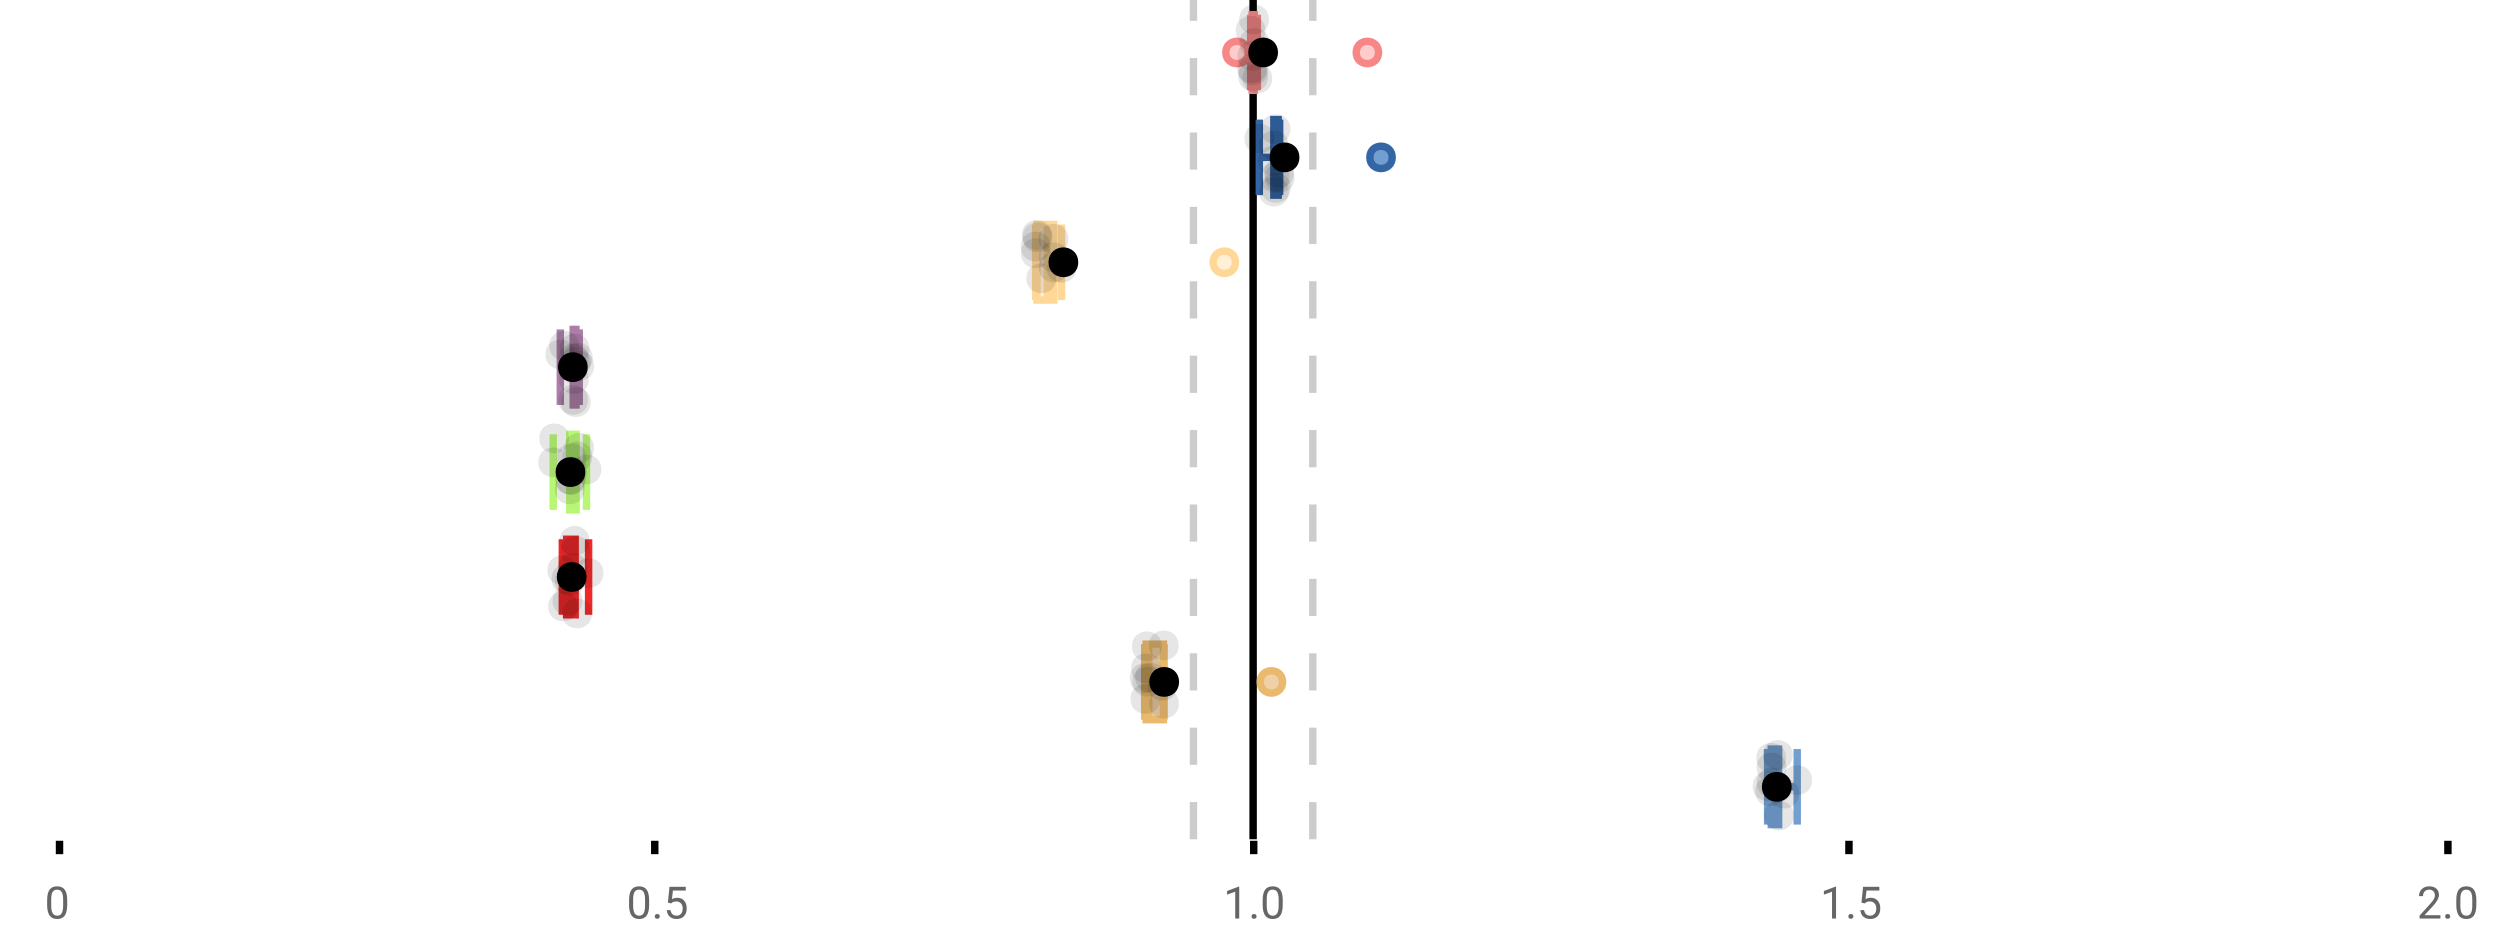 <?xml version="1.0" encoding="UTF-8"?>
<svg xmlns="http://www.w3.org/2000/svg" xmlns:xlink="http://www.w3.org/1999/xlink" width="672pt" height="256pt" viewBox="0 0 672 256" version="1.1">
<defs>
<clipPath id="clip1">
  <path d="M 335 0 L 338 0 L 338 225.602 L 335 225.602 Z M 335 0 "/>
</clipPath>
<clipPath id="clip2">
  <path d="M 319 0 L 322 0 L 322 225.602 L 319 225.602 Z M 319 0 "/>
</clipPath>
<clipPath id="clip3">
  <path d="M 351 0 L 354 0 L 354 225.602 L 351 225.602 Z M 351 0 "/>
</clipPath>
<clipPath id="clip4">
  <path d="M 446 180 L 509 180 L 509 225.602 L 446 225.602 Z M 446 180 "/>
</clipPath>
</defs>
<g id="surface597142">
<rect x="0" y="0" width="672" height="256" style="fill:rgb(100%,100%,100%);fill-opacity:1;stroke:none;"/>
<path style=" stroke:none;fill-rule:nonzero;fill:rgb(100%,100%,100%);fill-opacity:1;" d="M 0 0 L 672 0 L 672 76 L 0 76 Z M 0 0 "/>
<path style="fill:none;stroke-width:1;stroke-linecap:butt;stroke-linejoin:miter;stroke:rgb(0%,0%,0%);stroke-opacity:1;stroke-miterlimit:10;" d="M 8 113 L 8 114.801 " transform="matrix(2,0,0,2,0,0)"/>
<path style="fill:none;stroke-width:1;stroke-linecap:butt;stroke-linejoin:miter;stroke:rgb(0%,0%,0%);stroke-opacity:1;stroke-miterlimit:10;" d="M 88 113 L 88 114.801 " transform="matrix(2,0,0,2,0,0)"/>
<path style="fill:none;stroke-width:1;stroke-linecap:butt;stroke-linejoin:miter;stroke:rgb(0%,0%,0%);stroke-opacity:1;stroke-miterlimit:10;" d="M 168.5 113 L 168.5 114.801 " transform="matrix(2,0,0,2,0,0)"/>
<path style="fill:none;stroke-width:1;stroke-linecap:butt;stroke-linejoin:miter;stroke:rgb(0%,0%,0%);stroke-opacity:1;stroke-miterlimit:10;" d="M 248.5 113 L 248.5 114.801 " transform="matrix(2,0,0,2,0,0)"/>
<path style="fill:none;stroke-width:1;stroke-linecap:butt;stroke-linejoin:miter;stroke:rgb(0%,0%,0%);stroke-opacity:1;stroke-miterlimit:10;" d="M 329 113 L 329 114.801 " transform="matrix(2,0,0,2,0,0)"/>
<path style=" stroke:none;fill-rule:nonzero;fill:rgb(40%,40%,40%);fill-opacity:1;" d="M 18.062 243.262 C 18.062 244.535 17.844 245.48 17.406 246.105 C 16.977 246.723 16.301 247.027 15.375 247.027 C 14.469 247.027 13.797 246.727 13.359 246.121 C 12.922 245.52 12.691 244.613 12.672 243.402 L 12.672 241.965 C 12.672 240.707 12.883 239.773 13.312 239.168 C 13.75 238.555 14.43 238.246 15.359 238.246 C 16.273 238.246 16.953 238.543 17.391 239.137 C 17.828 239.723 18.051 240.629 18.062 241.855 Z M 16.969 241.777 C 16.969 240.863 16.836 240.195 16.578 239.777 C 16.328 239.352 15.922 239.137 15.359 239.137 C 14.805 239.137 14.398 239.352 14.141 239.777 C 13.891 240.195 13.766 240.836 13.766 241.699 L 13.766 243.434 C 13.766 244.352 13.895 245.035 14.156 245.48 C 14.426 245.918 14.832 246.137 15.375 246.137 C 15.906 246.137 16.301 245.93 16.562 245.512 C 16.82 245.098 16.957 244.445 16.969 243.559 Z M 12 235.77 "/>
<path style=" stroke:none;fill-rule:nonzero;fill:rgb(40%,40%,40%);fill-opacity:1;" d="M 174.484 243.262 C 174.484 244.535 174.266 245.48 173.828 246.105 C 173.398 246.723 172.723 247.027 171.797 247.027 C 170.891 247.027 170.219 246.727 169.781 246.121 C 169.344 245.52 169.113 244.613 169.094 243.402 L 169.094 241.965 C 169.094 240.707 169.305 239.773 169.734 239.168 C 170.172 238.555 170.852 238.246 171.781 238.246 C 172.695 238.246 173.375 238.543 173.812 239.137 C 174.25 239.723 174.473 240.629 174.484 241.855 Z M 173.391 241.777 C 173.391 240.863 173.258 240.195 173 239.777 C 172.75 239.352 172.344 239.137 171.781 239.137 C 171.227 239.137 170.82 239.352 170.562 239.777 C 170.312 240.195 170.188 240.836 170.188 241.699 L 170.188 243.434 C 170.188 244.352 170.316 245.035 170.578 245.48 C 170.848 245.918 171.254 246.137 171.797 246.137 C 172.328 246.137 172.723 245.93 172.984 245.512 C 173.242 245.098 173.379 244.445 173.391 243.559 Z M 176.004 246.34 C 176.004 246.152 176.055 245.996 176.16 245.871 C 176.273 245.746 176.441 245.684 176.66 245.684 C 176.887 245.684 177.059 245.746 177.176 245.871 C 177.289 245.996 177.348 246.152 177.348 246.34 C 177.348 246.52 177.289 246.668 177.176 246.793 C 177.059 246.906 176.887 246.965 176.66 246.965 C 176.441 246.965 176.273 246.906 176.16 246.793 C 176.055 246.668 176.004 246.52 176.004 246.34 Z M 179.523 242.621 L 179.961 238.371 L 184.336 238.371 L 184.336 239.371 L 180.883 239.371 L 180.617 241.699 C 181.043 241.449 181.523 241.324 182.055 241.324 C 182.824 241.324 183.438 241.586 183.898 242.105 C 184.355 242.617 184.586 243.309 184.586 244.184 C 184.586 245.059 184.344 245.754 183.867 246.262 C 183.398 246.773 182.734 247.027 181.883 247.027 C 181.133 247.027 180.516 246.82 180.039 246.402 C 179.559 245.977 179.289 245.395 179.227 244.652 L 180.242 244.652 C 180.312 245.145 180.492 245.512 180.773 245.762 C 181.055 246.012 181.422 246.137 181.883 246.137 C 182.383 246.137 182.777 245.965 183.07 245.621 C 183.359 245.277 183.508 244.805 183.508 244.199 C 183.508 243.629 183.352 243.168 183.039 242.824 C 182.727 242.48 182.309 242.309 181.789 242.309 C 181.32 242.309 180.949 242.41 180.68 242.605 L 180.398 242.84 Z M 168.422 235.77 "/>
<path style=" stroke:none;fill-rule:nonzero;fill:rgb(40%,40%,40%);fill-opacity:1;" d="M 333.105 246.902 L 332.027 246.902 L 332.027 239.684 L 329.84 240.48 L 329.84 239.496 L 332.949 238.324 L 333.105 238.324 Z M 336.422 246.34 C 336.422 246.152 336.473 245.996 336.578 245.871 C 336.691 245.746 336.859 245.684 337.078 245.684 C 337.305 245.684 337.477 245.746 337.594 245.871 C 337.707 245.996 337.766 246.152 337.766 246.34 C 337.766 246.52 337.707 246.668 337.594 246.793 C 337.477 246.906 337.305 246.965 337.078 246.965 C 336.859 246.965 336.691 246.906 336.578 246.793 C 336.473 246.668 336.422 246.52 336.422 246.34 Z M 344.797 243.262 C 344.797 244.535 344.578 245.48 344.141 246.105 C 343.711 246.723 343.035 247.027 342.109 247.027 C 341.203 247.027 340.531 246.727 340.094 246.121 C 339.656 245.52 339.426 244.613 339.406 243.402 L 339.406 241.965 C 339.406 240.707 339.617 239.773 340.047 239.168 C 340.484 238.555 341.164 238.246 342.094 238.246 C 343.008 238.246 343.688 238.543 344.125 239.137 C 344.562 239.723 344.785 240.629 344.797 241.855 Z M 343.703 241.777 C 343.703 240.863 343.57 240.195 343.312 239.777 C 343.062 239.352 342.656 239.137 342.094 239.137 C 341.539 239.137 341.133 239.352 340.875 239.777 C 340.625 240.195 340.5 240.836 340.5 241.699 L 340.5 243.434 C 340.5 244.352 340.629 245.035 340.891 245.48 C 341.16 245.918 341.566 246.137 342.109 246.137 C 342.641 246.137 343.035 245.93 343.297 245.512 C 343.555 245.098 343.691 244.445 343.703 243.559 Z M 328.84 235.77 "/>
<path style=" stroke:none;fill-rule:nonzero;fill:rgb(40%,40%,40%);fill-opacity:1;" d="M 493.527 246.902 L 492.449 246.902 L 492.449 239.684 L 490.262 240.48 L 490.262 239.496 L 493.371 238.324 L 493.527 238.324 Z M 496.844 246.34 C 496.844 246.152 496.895 245.996 497 245.871 C 497.113 245.746 497.281 245.684 497.5 245.684 C 497.727 245.684 497.898 245.746 498.016 245.871 C 498.129 245.996 498.188 246.152 498.188 246.34 C 498.188 246.52 498.129 246.668 498.016 246.793 C 497.898 246.906 497.727 246.965 497.5 246.965 C 497.281 246.965 497.113 246.906 497 246.793 C 496.895 246.668 496.844 246.52 496.844 246.34 Z M 500.359 242.621 L 500.797 238.371 L 505.172 238.371 L 505.172 239.371 L 501.719 239.371 L 501.453 241.699 C 501.879 241.449 502.359 241.324 502.891 241.324 C 503.66 241.324 504.273 241.586 504.734 242.105 C 505.191 242.617 505.422 243.309 505.422 244.184 C 505.422 245.059 505.18 245.754 504.703 246.262 C 504.234 246.773 503.57 247.027 502.719 247.027 C 501.969 247.027 501.352 246.82 500.875 246.402 C 500.395 245.977 500.125 245.395 500.062 244.652 L 501.078 244.652 C 501.148 245.145 501.328 245.512 501.609 245.762 C 501.891 246.012 502.258 246.137 502.719 246.137 C 503.219 246.137 503.613 245.965 503.906 245.621 C 504.195 245.277 504.344 244.805 504.344 244.199 C 504.344 243.629 504.188 243.168 503.875 242.824 C 503.562 242.48 503.145 242.309 502.625 242.309 C 502.156 242.309 501.785 242.41 501.516 242.605 L 501.234 242.84 Z M 489.262 235.77 "/>
<path style=" stroke:none;fill-rule:nonzero;fill:rgb(40%,40%,40%);fill-opacity:1;" d="M 655.98 246.902 L 650.387 246.902 L 650.387 246.121 L 653.34 242.84 C 653.777 242.34 654.078 241.941 654.246 241.637 C 654.41 241.324 654.496 241.004 654.496 240.668 C 654.496 240.223 654.359 239.855 654.09 239.574 C 653.828 239.285 653.469 239.137 653.012 239.137 C 652.48 239.137 652.062 239.293 651.762 239.605 C 651.457 239.91 651.309 240.336 651.309 240.887 L 650.23 240.887 C 650.23 240.098 650.48 239.461 650.98 238.98 C 651.488 238.492 652.168 238.246 653.012 238.246 C 653.812 238.246 654.441 238.457 654.902 238.871 C 655.359 239.289 655.59 239.848 655.59 240.543 C 655.59 241.379 655.051 242.379 653.98 243.543 L 651.699 246.012 L 655.98 246.012 Z M 657.266 246.34 C 657.266 246.152 657.316 245.996 657.422 245.871 C 657.535 245.746 657.703 245.684 657.922 245.684 C 658.148 245.684 658.32 245.746 658.438 245.871 C 658.551 245.996 658.609 246.152 658.609 246.34 C 658.609 246.52 658.551 246.668 658.438 246.793 C 658.32 246.906 658.148 246.965 657.922 246.965 C 657.703 246.965 657.535 246.906 657.422 246.793 C 657.316 246.668 657.266 246.52 657.266 246.34 Z M 665.641 243.262 C 665.641 244.535 665.422 245.48 664.984 246.105 C 664.555 246.723 663.879 247.027 662.953 247.027 C 662.047 247.027 661.375 246.727 660.938 246.121 C 660.5 245.52 660.27 244.613 660.25 243.402 L 660.25 241.965 C 660.25 240.707 660.461 239.773 660.891 239.168 C 661.328 238.555 662.008 238.246 662.938 238.246 C 663.852 238.246 664.531 238.543 664.969 239.137 C 665.406 239.723 665.629 240.629 665.641 241.855 Z M 664.547 241.777 C 664.547 240.863 664.414 240.195 664.156 239.777 C 663.906 239.352 663.5 239.137 662.938 239.137 C 662.383 239.137 661.977 239.352 661.719 239.777 C 661.469 240.195 661.344 240.836 661.344 241.699 L 661.344 243.434 C 661.344 244.352 661.473 245.035 661.734 245.48 C 662.004 245.918 662.41 246.137 662.953 246.137 C 663.484 246.137 663.879 245.93 664.141 245.512 C 664.398 245.098 664.535 244.445 664.547 243.559 Z M 649.684 235.77 "/>
<g clip-path="url(#clip1)" clip-rule="nonzero">
<path style="fill:none;stroke-width:1;stroke-linecap:butt;stroke-linejoin:miter;stroke:rgb(0%,0%,0%);stroke-opacity:1;stroke-miterlimit:10;" d="M -0.001 -0.001 L 112.8 -0.001 " transform="matrix(0,-2,2,0,336.841,225.6)"/>
</g>
<g clip-path="url(#clip2)" clip-rule="nonzero">
<path style="fill:none;stroke-width:1;stroke-linecap:butt;stroke-linejoin:miter;stroke:rgb(80%,80%,80%);stroke-opacity:1;stroke-dasharray:5,5;stroke-miterlimit:10;" d="M -0.001 0.001 L 112.8 0.001 " transform="matrix(0,-2,2,0,320.799,225.6)"/>
</g>
<g clip-path="url(#clip3)" clip-rule="nonzero">
<path style="fill:none;stroke-width:1;stroke-linecap:butt;stroke-linejoin:miter;stroke:rgb(80%,80%,80%);stroke-opacity:1;stroke-dasharray:5,5;stroke-miterlimit:10;" d="M -0.001 -0 L 112.8 -0 " transform="matrix(0,-2,2,0,352.883,225.6)"/>
</g>
<path style=" stroke:none;fill-rule:nonzero;fill:rgb(100%,80%,80%);fill-opacity:1;" d="M 336.574 3.949 L 337.148 3.949 L 337.148 24.254 L 336.574 24.254 Z M 336.574 3.949 "/>
<path style="fill:none;stroke-width:1;stroke-linecap:butt;stroke-linejoin:miter;stroke:rgb(96.863%,52.941%,52.941%);stroke-opacity:1;stroke-miterlimit:10;" d="M 168.42 1.975 L 168.42 12.127 Z M 168.42 1.975 " transform="matrix(2,0,0,2,0,0)"/>
<path style="fill:none;stroke-width:1;stroke-linecap:butt;stroke-linejoin:miter;stroke:rgb(96.863%,52.941%,52.941%);stroke-opacity:1;stroke-miterlimit:10;" d="M 168.287 1.975 L 168.574 1.975 L 168.574 12.127 L 168.287 12.127 Z M 168.287 1.975 " transform="matrix(2,0,0,2,0,0)"/>
<path style="fill:none;stroke-width:1;stroke-linecap:butt;stroke-linejoin:miter;stroke:rgb(96.863%,52.941%,52.941%);stroke-opacity:1;stroke-miterlimit:10;" d="M 168.086 1.975 L 168.086 12.127 M 168.086 7.051 L 168.287 7.051 M 168.984 1.975 L 168.984 12.127 M 168.984 7.051 L 168.574 7.051 Z M 168.984 7.051 " transform="matrix(2,0,0,2,0,0)"/>
<path style="fill-rule:nonzero;fill:rgb(100%,80%,80%);fill-opacity:1;stroke-width:1;stroke-linecap:butt;stroke-linejoin:miter;stroke:rgb(96.863%,52.941%,52.941%);stroke-opacity:1;stroke-miterlimit:10;" d="M 167.752 7.051 C 167.752 9.051 164.752 9.051 164.752 7.051 C 164.752 5.051 167.752 5.051 167.752 7.051 Z M 167.752 7.051 " transform="matrix(2,0,0,2,0,0)"/>
<path style="fill-rule:nonzero;fill:rgb(100%,80%,80%);fill-opacity:1;stroke-width:1;stroke-linecap:butt;stroke-linejoin:miter;stroke:rgb(96.863%,52.941%,52.941%);stroke-opacity:1;stroke-miterlimit:10;" d="M 185.275 7.051 C 185.275 9.051 182.275 9.051 182.275 7.051 C 182.275 5.051 185.275 5.051 185.275 7.051 Z M 185.275 7.051 " transform="matrix(2,0,0,2,0,0)"/>
<path style="fill-rule:nonzero;fill:rgb(0%,0%,0%);fill-opacity:1;stroke-width:1;stroke-linecap:butt;stroke-linejoin:miter;stroke:rgb(0%,0%,0%);stroke-opacity:1;stroke-miterlimit:10;" d="M 171.266 7.051 C 171.266 9.051 168.266 9.051 168.266 7.051 C 168.266 5.051 171.266 5.051 171.266 7.051 Z M 171.266 7.051 " transform="matrix(2,0,0,2,0,0)"/>
<path style=" stroke:none;fill-rule:nonzero;fill:rgb(0%,0%,0%);fill-opacity:0.098;" d="M 340.172 8.238 C 340.172 13.57 332.172 13.57 332.172 8.238 C 332.172 2.906 340.172 2.906 340.172 8.238 Z M 340.172 8.238 "/>
<path style=" stroke:none;fill-rule:nonzero;fill:rgb(0%,0%,0%);fill-opacity:0.098;" d="M 340.555 18.352 C 340.555 23.684 332.555 23.684 332.555 18.352 C 332.555 13.02 340.555 13.02 340.555 18.352 Z M 340.555 18.352 "/>
<path style=" stroke:none;fill-rule:nonzero;fill:rgb(0%,0%,0%);fill-opacity:0.098;" d="M 340.633 15.051 C 340.633 20.383 332.633 20.383 332.633 15.051 C 332.633 9.715 340.633 9.715 340.633 15.051 Z M 340.633 15.051 "/>
<path style=" stroke:none;fill-rule:nonzero;fill:rgb(0%,0%,0%);fill-opacity:0.098;" d="M 340.82 18.949 C 340.82 24.281 332.82 24.281 332.82 18.949 C 332.82 13.617 340.82 13.617 340.82 18.949 Z M 340.82 18.949 "/>
<path style=" stroke:none;fill-rule:nonzero;fill:rgb(0%,0%,0%);fill-opacity:0.098;" d="M 340.859 20.586 C 340.859 25.918 332.859 25.918 332.859 20.586 C 332.859 15.254 340.859 15.254 340.859 20.586 Z M 340.859 20.586 "/>
<path style=" stroke:none;fill-rule:nonzero;fill:rgb(0%,0%,0%);fill-opacity:0.098;" d="M 341.09 5.234 C 341.09 10.57 333.09 10.57 333.09 5.234 C 333.09 -0.098 341.09 -0.098 341.09 5.234 Z M 341.09 5.234 "/>
<path style=" stroke:none;fill-rule:nonzero;fill:rgb(0%,0%,0%);fill-opacity:0.098;" d="M 341.168 11.562 C 341.168 16.898 333.168 16.898 333.168 11.562 C 333.168 6.23 341.168 6.23 341.168 11.562 Z M 341.168 11.562 "/>
<path style=" stroke:none;fill-rule:nonzero;fill:rgb(0%,0%,0%);fill-opacity:0.098;" d="M 341.969 21.082 C 341.969 26.414 333.969 26.414 333.969 21.082 C 333.969 15.75 341.969 15.75 341.969 21.082 Z M 341.969 21.082 "/>
<path style=" stroke:none;fill-rule:nonzero;fill:rgb(44.706%,62.353%,81.176%);fill-opacity:1;" d="M 342.41 32.148 L 343.566 32.148 L 343.566 52.453 L 342.41 52.453 Z M 342.41 32.148 "/>
<path style="fill:none;stroke-width:1;stroke-linecap:butt;stroke-linejoin:miter;stroke:rgb(20.392%,39.608%,64.314%);stroke-opacity:1;stroke-miterlimit:10;" d="M 171.363 16.074 L 171.363 26.227 Z M 171.363 16.074 " transform="matrix(2,0,0,2,0,0)"/>
<path style="fill:none;stroke-width:1;stroke-linecap:butt;stroke-linejoin:miter;stroke:rgb(20.392%,39.608%,64.314%);stroke-opacity:1;stroke-miterlimit:10;" d="M 171.205 16.074 L 171.783 16.074 L 171.783 26.227 L 171.205 26.227 Z M 171.205 16.074 " transform="matrix(2,0,0,2,0,0)"/>
<path style="fill:none;stroke-width:1;stroke-linecap:butt;stroke-linejoin:miter;stroke:rgb(20.392%,39.608%,64.314%);stroke-opacity:1;stroke-miterlimit:10;" d="M 169.252 16.074 L 169.252 26.227 M 169.252 21.15 L 171.205 21.15 M 171.984 16.074 L 171.984 26.227 M 171.984 21.15 L 171.783 21.15 Z M 171.984 21.15 " transform="matrix(2,0,0,2,0,0)"/>
<path style="fill-rule:nonzero;fill:rgb(44.706%,62.353%,81.176%);fill-opacity:1;stroke-width:1;stroke-linecap:butt;stroke-linejoin:miter;stroke:rgb(20.392%,39.608%,64.314%);stroke-opacity:1;stroke-miterlimit:10;" d="M 187.109 21.15 C 187.109 23.15 184.109 23.15 184.109 21.15 C 184.109 19.15 187.109 19.15 187.109 21.15 Z M 187.109 21.15 " transform="matrix(2,0,0,2,0,0)"/>
<path style="fill-rule:nonzero;fill:rgb(0%,0%,0%);fill-opacity:1;stroke-width:1;stroke-linecap:butt;stroke-linejoin:miter;stroke:rgb(0%,0%,0%);stroke-opacity:1;stroke-miterlimit:10;" d="M 174.145 21.15 C 174.145 23.15 171.145 23.15 171.145 21.15 C 171.145 19.15 174.145 19.15 174.145 21.15 Z M 174.145 21.15 " transform="matrix(2,0,0,2,0,0)"/>
<path style=" stroke:none;fill-rule:nonzero;fill:rgb(0%,0%,0%);fill-opacity:0.098;" d="M 342.504 37.25 C 342.504 42.582 334.504 42.582 334.504 37.25 C 334.504 31.914 342.504 31.914 342.504 37.25 Z M 342.504 37.25 "/>
<path style=" stroke:none;fill-rule:nonzero;fill:rgb(0%,0%,0%);fill-opacity:0.098;" d="M 346.172 43.219 C 346.172 48.555 338.172 48.555 338.172 43.219 C 338.172 37.887 346.172 37.887 346.172 43.219 Z M 346.172 43.219 "/>
<path style=" stroke:none;fill-rule:nonzero;fill:rgb(0%,0%,0%);fill-opacity:0.098;" d="M 346.402 39.098 C 346.402 44.43 338.402 44.43 338.402 39.098 C 338.402 33.766 346.402 33.766 346.402 39.098 Z M 346.402 39.098 "/>
<path style=" stroke:none;fill-rule:nonzero;fill:rgb(0%,0%,0%);fill-opacity:0.098;" d="M 346.441 51.516 C 346.441 56.848 338.441 56.848 338.441 51.516 C 338.441 46.18 346.441 46.18 346.441 51.516 Z M 346.441 51.516 "/>
<path style=" stroke:none;fill-rule:nonzero;fill:rgb(0%,0%,0%);fill-opacity:0.098;" d="M 346.594 47.695 C 346.594 53.027 338.594 53.027 338.594 47.695 C 338.594 42.363 346.594 42.363 346.594 47.695 Z M 346.594 47.695 "/>
<path style=" stroke:none;fill-rule:nonzero;fill:rgb(0%,0%,0%);fill-opacity:0.098;" d="M 346.859 34.723 C 346.859 40.055 338.859 40.055 338.859 34.723 C 338.859 29.387 346.859 29.387 346.859 34.723 Z M 346.859 34.723 "/>
<path style=" stroke:none;fill-rule:nonzero;fill:rgb(0%,0%,0%);fill-opacity:0.098;" d="M 346.938 50.504 C 346.938 55.84 338.938 55.84 338.938 50.504 C 338.938 45.172 346.938 45.172 346.938 50.504 Z M 346.938 50.504 "/>
<path style=" stroke:none;fill-rule:nonzero;fill:rgb(0%,0%,0%);fill-opacity:0.098;" d="M 347.777 46.484 C 347.777 51.816 339.777 51.816 339.777 46.484 C 339.777 41.148 347.777 41.148 347.777 46.484 Z M 347.777 46.484 "/>
<path style=" stroke:none;fill-rule:nonzero;fill:rgb(0%,0%,0%);fill-opacity:0.098;" d="M 347.969 47.781 C 347.969 53.113 339.969 53.113 339.969 47.781 C 339.969 42.449 347.969 42.449 347.969 47.781 Z M 347.969 47.781 "/>
<path style=" stroke:none;fill-rule:nonzero;fill:rgb(100%,94.118%,84.314%);fill-opacity:1;" d="M 278.738 60.348 L 283.238 60.348 L 283.238 80.652 L 278.738 80.652 Z M 278.738 60.348 "/>
<path style="fill:none;stroke-width:1;stroke-linecap:butt;stroke-linejoin:miter;stroke:rgb(100%,84.314%,59.216%);stroke-opacity:1;stroke-miterlimit:10;" d="M 140.768 30.174 L 140.768 40.326 Z M 140.768 30.174 " transform="matrix(2,0,0,2,0,0)"/>
<path style="fill:none;stroke-width:1;stroke-linecap:butt;stroke-linejoin:miter;stroke:rgb(100%,84.314%,59.216%);stroke-opacity:1;stroke-miterlimit:10;" d="M 139.369 30.174 L 141.619 30.174 L 141.619 40.326 L 139.369 40.326 Z M 139.369 30.174 " transform="matrix(2,0,0,2,0,0)"/>
<path style="fill:none;stroke-width:1;stroke-linecap:butt;stroke-linejoin:miter;stroke:rgb(100%,84.314%,59.216%);stroke-opacity:1;stroke-miterlimit:10;" d="M 139.191 30.174 L 139.191 40.326 M 139.191 35.25 L 139.369 35.25 M 142.67 30.174 L 142.67 40.326 M 142.67 35.25 L 141.619 35.25 Z M 142.67 35.25 " transform="matrix(2,0,0,2,0,0)"/>
<path style="fill-rule:nonzero;fill:rgb(100%,94.118%,84.314%);fill-opacity:1;stroke-width:1;stroke-linecap:butt;stroke-linejoin:miter;stroke:rgb(100%,84.314%,59.216%);stroke-opacity:1;stroke-miterlimit:10;" d="M 166.051 35.25 C 166.051 37.25 163.051 37.25 163.051 35.25 C 163.051 33.25 166.051 33.25 166.051 35.25 Z M 166.051 35.25 " transform="matrix(2,0,0,2,0,0)"/>
<path style="fill-rule:nonzero;fill:rgb(0%,0%,0%);fill-opacity:1;stroke-width:1;stroke-linecap:butt;stroke-linejoin:miter;stroke:rgb(0%,0%,0%);stroke-opacity:1;stroke-miterlimit:10;" d="M 144.418 35.25 C 144.418 37.25 141.418 37.25 141.418 35.25 C 141.418 33.25 144.418 33.25 144.418 35.25 Z M 144.418 35.25 " transform="matrix(2,0,0,2,0,0)"/>
<path style=" stroke:none;fill-rule:nonzero;fill:rgb(0%,0%,0%);fill-opacity:0.098;" d="M 282.383 66.258 C 282.383 71.59 274.383 71.59 274.383 66.258 C 274.383 60.926 282.383 60.926 282.383 66.258 Z M 282.383 66.258 "/>
<path style=" stroke:none;fill-rule:nonzero;fill:rgb(0%,0%,0%);fill-opacity:0.098;" d="M 282.422 68.09 C 282.422 73.422 274.422 73.422 274.422 68.09 C 274.422 62.754 282.422 62.754 282.422 68.09 Z M 282.422 68.09 "/>
<path style=" stroke:none;fill-rule:nonzero;fill:rgb(0%,0%,0%);fill-opacity:0.098;" d="M 282.688 63.148 C 282.688 68.48 274.688 68.48 274.688 63.148 C 274.688 57.812 282.688 57.812 282.688 63.148 Z M 282.688 63.148 "/>
<path style=" stroke:none;fill-rule:nonzero;fill:rgb(0%,0%,0%);fill-opacity:0.098;" d="M 282.879 63.777 C 282.879 69.109 274.879 69.109 274.879 63.777 C 274.879 58.441 282.879 58.441 282.879 63.777 Z M 282.879 63.777 "/>
<path style=" stroke:none;fill-rule:nonzero;fill:rgb(0%,0%,0%);fill-opacity:0.098;" d="M 283.91 74.805 C 283.91 80.137 275.91 80.137 275.91 74.805 C 275.91 69.469 283.91 69.469 283.91 74.805 Z M 283.91 74.805 "/>
<path style=" stroke:none;fill-rule:nonzero;fill:rgb(0%,0%,0%);fill-opacity:0.098;" d="M 287.16 64.207 C 287.16 69.539 279.16 69.539 279.16 64.207 C 279.16 58.871 287.16 58.871 287.16 64.207 Z M 287.16 64.207 "/>
<path style=" stroke:none;fill-rule:nonzero;fill:rgb(0%,0%,0%);fill-opacity:0.098;" d="M 287.238 69.145 C 287.238 74.477 279.238 74.477 279.238 69.145 C 279.238 63.812 287.238 63.812 287.238 69.145 Z M 287.238 69.145 "/>
<path style=" stroke:none;fill-rule:nonzero;fill:rgb(0%,0%,0%);fill-opacity:0.098;" d="M 287.238 71.883 C 287.238 77.219 279.238 77.219 279.238 71.883 C 279.238 66.551 287.238 66.551 287.238 71.883 Z M 287.238 71.883 "/>
<path style=" stroke:none;fill-rule:nonzero;fill:rgb(0%,0%,0%);fill-opacity:0.098;" d="M 289.34 71.984 C 289.34 77.32 281.34 77.32 281.34 71.984 C 281.34 66.652 289.34 66.652 289.34 71.984 Z M 289.34 71.984 "/>
<path style=" stroke:none;fill-rule:nonzero;fill:rgb(87.843%,75.294%,89.412%);fill-opacity:1;" d="M 154.082 88.547 L 154.809 88.547 L 154.809 108.852 L 154.082 108.852 Z M 154.082 88.547 "/>
<path style="fill:none;stroke-width:1;stroke-linecap:butt;stroke-linejoin:miter;stroke:rgb(67.843%,49.804%,65.882%);stroke-opacity:1;stroke-miterlimit:10;" d="M 77.18 44.273 L 77.18 54.426 Z M 77.18 44.273 " transform="matrix(2,0,0,2,0,0)"/>
<path style="fill:none;stroke-width:1;stroke-linecap:butt;stroke-linejoin:miter;stroke:rgb(67.843%,49.804%,65.882%);stroke-opacity:1;stroke-miterlimit:10;" d="M 77.041 44.273 L 77.404 44.273 L 77.404 54.426 L 77.041 54.426 Z M 77.041 44.273 " transform="matrix(2,0,0,2,0,0)"/>
<path style="fill:none;stroke-width:1;stroke-linecap:butt;stroke-linejoin:miter;stroke:rgb(67.843%,49.804%,65.882%);stroke-opacity:1;stroke-miterlimit:10;" d="M 75.307 44.273 L 75.307 54.426 M 75.307 49.35 L 77.041 49.35 M 77.848 44.273 L 77.848 54.426 M 77.848 49.35 L 77.404 49.35 Z M 77.848 49.35 " transform="matrix(2,0,0,2,0,0)"/>
<path style="fill-rule:nonzero;fill:rgb(0%,0%,0%);fill-opacity:1;stroke-width:1;stroke-linecap:butt;stroke-linejoin:miter;stroke:rgb(0%,0%,0%);stroke-opacity:1;stroke-miterlimit:10;" d="M 78.49 49.35 C 78.49 51.35 75.49 51.35 75.49 49.35 C 75.49 47.35 78.49 47.35 78.49 49.35 Z M 78.49 49.35 " transform="matrix(2,0,0,2,0,0)"/>
<path style=" stroke:none;fill-rule:nonzero;fill:rgb(0%,0%,0%);fill-opacity:0.098;" d="M 154.613 95.266 C 154.613 100.602 146.613 100.602 146.613 95.266 C 146.613 89.934 154.613 89.934 154.613 95.266 Z M 154.613 95.266 "/>
<path style=" stroke:none;fill-rule:nonzero;fill:rgb(0%,0%,0%);fill-opacity:0.098;" d="M 155.645 92.957 C 155.645 98.289 147.645 98.289 147.645 92.957 C 147.645 87.625 155.645 87.625 155.645 92.957 Z M 155.645 92.957 "/>
<path style=" stroke:none;fill-rule:nonzero;fill:rgb(0%,0%,0%);fill-opacity:0.098;" d="M 158.051 107.5 C 158.051 112.832 150.051 112.832 150.051 107.5 C 150.051 102.164 158.051 102.164 158.051 107.5 Z M 158.051 107.5 "/>
<path style=" stroke:none;fill-rule:nonzero;fill:rgb(0%,0%,0%);fill-opacity:0.098;" d="M 158.168 96.344 C 158.168 101.676 150.168 101.676 150.168 96.344 C 150.168 91.008 158.168 91.008 158.168 96.344 Z M 158.168 96.344 "/>
<path style=" stroke:none;fill-rule:nonzero;fill:rgb(0%,0%,0%);fill-opacity:0.098;" d="M 158.281 101.914 C 158.281 107.246 150.281 107.246 150.281 101.914 C 150.281 96.578 158.281 96.578 158.281 101.914 Z M 158.281 101.914 "/>
<path style=" stroke:none;fill-rule:nonzero;fill:rgb(0%,0%,0%);fill-opacity:0.098;" d="M 158.434 93.691 C 158.434 99.023 150.434 99.023 150.434 93.691 C 150.434 88.355 158.434 88.355 158.434 93.691 Z M 158.434 93.691 "/>
<path style=" stroke:none;fill-rule:nonzero;fill:rgb(0%,0%,0%);fill-opacity:0.098;" d="M 158.777 108.086 C 158.777 113.418 150.777 113.418 150.777 108.086 C 150.777 102.754 158.777 102.754 158.777 108.086 Z M 158.777 108.086 "/>
<path style=" stroke:none;fill-rule:nonzero;fill:rgb(0%,0%,0%);fill-opacity:0.098;" d="M 158.816 97.285 C 158.816 102.617 150.816 102.617 150.816 97.285 C 150.816 91.953 158.816 91.953 158.816 97.285 Z M 158.816 97.285 "/>
<path style=" stroke:none;fill-rule:nonzero;fill:rgb(0%,0%,0%);fill-opacity:0.098;" d="M 159.312 96.191 C 159.312 101.523 151.312 101.523 151.312 96.191 C 151.312 90.859 159.312 90.859 159.312 96.191 Z M 159.312 96.191 "/>
<path style=" stroke:none;fill-rule:nonzero;fill:rgb(0%,0%,0%);fill-opacity:0.098;" d="M 159.695 98.352 C 159.695 103.684 151.695 103.684 151.695 98.352 C 151.695 93.02 159.695 93.02 159.695 98.352 Z M 159.695 98.352 "/>
<path style=" stroke:none;fill-rule:nonzero;fill:rgb(89.412%,100%,78.039%);fill-opacity:1;" d="M 153.152 116.746 L 154.844 116.746 L 154.844 137.051 L 153.152 137.051 Z M 153.152 116.746 "/>
<path style="fill:none;stroke-width:1;stroke-linecap:butt;stroke-linejoin:miter;stroke:rgb(71.765%,96.863%,45.49%);stroke-opacity:1;stroke-miterlimit:10;" d="M 76.777 58.373 L 76.777 68.525 Z M 76.777 58.373 " transform="matrix(2,0,0,2,0,0)"/>
<path style="fill:none;stroke-width:1;stroke-linecap:butt;stroke-linejoin:miter;stroke:rgb(71.765%,96.863%,45.49%);stroke-opacity:1;stroke-miterlimit:10;" d="M 76.576 58.373 L 77.422 58.373 L 77.422 68.525 L 76.576 68.525 Z M 76.576 58.373 " transform="matrix(2,0,0,2,0,0)"/>
<path style="fill:none;stroke-width:1;stroke-linecap:butt;stroke-linejoin:miter;stroke:rgb(71.765%,96.863%,45.49%);stroke-opacity:1;stroke-miterlimit:10;" d="M 74.352 58.373 L 74.352 68.525 M 74.352 63.449 L 76.576 63.449 M 78.822 58.373 L 78.822 68.525 M 78.822 63.449 L 77.422 63.449 Z M 78.822 63.449 " transform="matrix(2,0,0,2,0,0)"/>
<path style="fill-rule:nonzero;fill:rgb(0%,0%,0%);fill-opacity:1;stroke-width:1;stroke-linecap:butt;stroke-linejoin:miter;stroke:rgb(0%,0%,0%);stroke-opacity:1;stroke-miterlimit:10;" d="M 78.17 63.449 C 78.17 65.449 75.17 65.449 75.17 63.449 C 75.17 61.449 78.17 61.449 78.17 63.449 Z M 78.17 63.449 " transform="matrix(2,0,0,2,0,0)"/>
<path style=" stroke:none;fill-rule:nonzero;fill:rgb(0%,0%,0%);fill-opacity:0.098;" d="M 152.703 124.277 C 152.703 129.609 144.703 129.609 144.703 124.277 C 144.703 118.945 152.703 118.945 152.703 124.277 Z M 152.703 124.277 "/>
<path style=" stroke:none;fill-rule:nonzero;fill:rgb(0%,0%,0%);fill-opacity:0.098;" d="M 152.969 117.824 C 152.969 123.16 144.969 123.16 144.969 117.824 C 144.969 112.492 152.969 112.492 152.969 117.824 Z M 152.969 117.824 "/>
<path style=" stroke:none;fill-rule:nonzero;fill:rgb(0%,0%,0%);fill-opacity:0.098;" d="M 157.137 131.547 C 157.137 136.879 149.137 136.879 149.137 131.547 C 149.137 126.215 157.137 126.215 157.137 131.547 Z M 157.137 131.547 "/>
<path style=" stroke:none;fill-rule:nonzero;fill:rgb(0%,0%,0%);fill-opacity:0.098;" d="M 157.211 128.906 C 157.211 134.242 149.211 134.242 149.211 128.906 C 149.211 123.574 157.211 123.574 157.211 128.906 Z M 157.211 128.906 "/>
<path style=" stroke:none;fill-rule:nonzero;fill:rgb(0%,0%,0%);fill-opacity:0.098;" d="M 157.48 129.02 C 157.48 134.355 149.48 134.355 149.48 129.02 C 149.48 123.688 157.48 123.688 157.48 129.02 Z M 157.48 129.02 "/>
<path style=" stroke:none;fill-rule:nonzero;fill:rgb(0%,0%,0%);fill-opacity:0.098;" d="M 157.633 123.176 C 157.633 128.508 149.633 128.508 149.633 123.176 C 149.633 117.844 157.633 117.844 157.633 123.176 Z M 157.633 123.176 "/>
<path style=" stroke:none;fill-rule:nonzero;fill:rgb(0%,0%,0%);fill-opacity:0.098;" d="M 157.785 126.723 C 157.785 132.059 149.785 132.059 149.785 126.723 C 149.785 121.391 157.785 121.391 157.785 126.723 Z M 157.785 126.723 "/>
<path style=" stroke:none;fill-rule:nonzero;fill:rgb(0%,0%,0%);fill-opacity:0.098;" d="M 159.199 122.688 C 159.199 128.02 151.199 128.02 151.199 122.688 C 151.199 117.352 159.199 117.352 159.199 122.688 Z M 159.199 122.688 "/>
<path style=" stroke:none;fill-rule:nonzero;fill:rgb(0%,0%,0%);fill-opacity:0.098;" d="M 159.656 120.395 C 159.656 125.73 151.656 125.73 151.656 120.395 C 151.656 115.062 159.656 115.062 159.656 120.395 Z M 159.656 120.395 "/>
<path style=" stroke:none;fill-rule:nonzero;fill:rgb(0%,0%,0%);fill-opacity:0.098;" d="M 161.645 126.188 C 161.645 131.52 153.645 131.52 153.645 126.188 C 153.645 120.852 161.645 120.852 161.645 126.188 Z M 161.645 126.188 "/>
<path style=" stroke:none;fill-rule:nonzero;fill:rgb(96.863%,52.941%,52.941%);fill-opacity:1;" d="M 152.332 144.949 L 154.605 144.949 L 154.605 165.254 L 152.332 165.254 Z M 152.332 144.949 "/>
<path style="fill:none;stroke-width:1;stroke-linecap:butt;stroke-linejoin:miter;stroke:rgb(93.725%,16.078%,16.078%);stroke-opacity:1;stroke-miterlimit:10;" d="M 76.758 72.475 L 76.758 82.627 Z M 76.758 72.475 " transform="matrix(2,0,0,2,0,0)"/>
<path style="fill:none;stroke-width:1;stroke-linecap:butt;stroke-linejoin:miter;stroke:rgb(93.725%,16.078%,16.078%);stroke-opacity:1;stroke-miterlimit:10;" d="M 76.166 72.475 L 77.303 72.475 L 77.303 82.627 L 76.166 82.627 Z M 76.166 72.475 " transform="matrix(2,0,0,2,0,0)"/>
<path style="fill:none;stroke-width:1;stroke-linecap:butt;stroke-linejoin:miter;stroke:rgb(93.725%,16.078%,16.078%);stroke-opacity:1;stroke-miterlimit:10;" d="M 75.574 72.475 L 75.574 82.627 M 75.574 77.551 L 76.166 77.551 M 79.109 72.475 L 79.109 82.627 M 79.109 77.551 L 77.303 77.551 Z M 79.109 77.551 " transform="matrix(2,0,0,2,0,0)"/>
<path style="fill-rule:nonzero;fill:rgb(0%,0%,0%);fill-opacity:1;stroke-width:1;stroke-linecap:butt;stroke-linejoin:miter;stroke:rgb(0%,0%,0%);stroke-opacity:1;stroke-miterlimit:10;" d="M 78.338 77.551 C 78.338 79.551 75.338 79.551 75.338 77.551 C 75.338 75.551 78.338 75.551 78.338 77.551 Z M 78.338 77.551 " transform="matrix(2,0,0,2,0,0)"/>
<path style=" stroke:none;fill-rule:nonzero;fill:rgb(0%,0%,0%);fill-opacity:0.098;" d="M 155.148 153.285 C 155.148 158.621 147.148 158.621 147.148 153.285 C 147.148 147.953 155.148 147.953 155.148 153.285 Z M 155.148 153.285 "/>
<path style=" stroke:none;fill-rule:nonzero;fill:rgb(0%,0%,0%);fill-opacity:0.098;" d="M 155.34 162.996 C 155.34 168.332 147.34 168.332 147.34 162.996 C 147.34 157.664 155.34 157.664 155.34 162.996 Z M 155.34 162.996 "/>
<path style=" stroke:none;fill-rule:nonzero;fill:rgb(0%,0%,0%);fill-opacity:0.098;" d="M 156.254 155.598 C 156.254 160.93 148.254 160.93 148.254 155.598 C 148.254 150.262 156.254 150.262 156.254 155.598 Z M 156.254 155.598 "/>
<path style=" stroke:none;fill-rule:nonzero;fill:rgb(0%,0%,0%);fill-opacity:0.098;" d="M 156.562 161.473 C 156.562 166.809 148.562 166.809 148.562 161.473 C 148.562 156.141 156.562 156.141 156.562 161.473 Z M 156.562 161.473 "/>
<path style=" stroke:none;fill-rule:nonzero;fill:rgb(0%,0%,0%);fill-opacity:0.098;" d="M 157.137 156.129 C 157.137 161.465 149.137 161.465 149.137 156.129 C 149.137 150.797 157.137 150.797 157.137 156.129 Z M 157.137 156.129 "/>
<path style=" stroke:none;fill-rule:nonzero;fill:rgb(0%,0%,0%);fill-opacity:0.098;" d="M 157.898 152.66 C 157.898 157.992 149.898 157.992 149.898 152.66 C 149.898 147.328 157.898 147.328 157.898 152.66 Z M 157.898 152.66 "/>
<path style=" stroke:none;fill-rule:nonzero;fill:rgb(0%,0%,0%);fill-opacity:0.098;" d="M 158.434 145.363 C 158.434 150.695 150.434 150.695 150.434 145.363 C 150.434 140.031 158.434 140.031 158.434 145.363 Z M 158.434 145.363 "/>
<path style=" stroke:none;fill-rule:nonzero;fill:rgb(0%,0%,0%);fill-opacity:0.098;" d="M 158.664 148.086 C 158.664 153.422 150.664 153.422 150.664 148.086 C 150.664 142.754 158.664 142.754 158.664 148.086 Z M 158.664 148.086 "/>
<path style=" stroke:none;fill-rule:nonzero;fill:rgb(0%,0%,0%);fill-opacity:0.098;" d="M 159.121 164.906 C 159.121 170.238 151.121 170.238 151.121 164.906 C 151.121 159.57 159.121 159.57 159.121 164.906 Z M 159.121 164.906 "/>
<path style=" stroke:none;fill-rule:nonzero;fill:rgb(0%,0%,0%);fill-opacity:0.098;" d="M 162.219 154.02 C 162.219 159.355 154.219 159.355 154.219 154.02 C 154.219 148.688 162.219 148.688 162.219 154.02 Z M 162.219 154.02 "/>
<path style=" stroke:none;fill-rule:nonzero;fill:rgb(93.725%,81.569%,65.49%);fill-opacity:1;" d="M 308.098 173.148 L 312.73 173.148 L 312.73 193.453 L 308.098 193.453 Z M 308.098 173.148 "/>
<path style="fill:none;stroke-width:1;stroke-linecap:butt;stroke-linejoin:miter;stroke:rgb(91.373%,72.549%,43.137%);stroke-opacity:1;stroke-miterlimit:10;" d="M 154.385 86.574 L 154.385 96.727 Z M 154.385 86.574 " transform="matrix(2,0,0,2,0,0)"/>
<path style="fill:none;stroke-width:1;stroke-linecap:butt;stroke-linejoin:miter;stroke:rgb(91.373%,72.549%,43.137%);stroke-opacity:1;stroke-miterlimit:10;" d="M 154.049 86.574 L 156.365 86.574 L 156.365 96.727 L 154.049 96.727 Z M 154.049 86.574 " transform="matrix(2,0,0,2,0,0)"/>
<path style="fill:none;stroke-width:1;stroke-linecap:butt;stroke-linejoin:miter;stroke:rgb(91.373%,72.549%,43.137%);stroke-opacity:1;stroke-miterlimit:10;" d="M 153.85 86.574 L 153.85 96.727 M 153.85 91.65 L 154.049 91.65 M 156.447 86.574 L 156.447 96.727 M 156.447 91.65 L 156.367 91.65 Z M 156.447 91.65 " transform="matrix(2,0,0,2,0,0)"/>
<path style="fill-rule:nonzero;fill:rgb(93.725%,81.569%,65.49%);fill-opacity:1;stroke-width:1;stroke-linecap:butt;stroke-linejoin:miter;stroke:rgb(91.373%,72.549%,43.137%);stroke-opacity:1;stroke-miterlimit:10;" d="M 172.377 91.65 C 172.377 93.65 169.377 93.65 169.377 91.65 C 169.377 89.65 172.377 89.65 172.377 91.65 Z M 172.377 91.65 " transform="matrix(2,0,0,2,0,0)"/>
<path style="fill-rule:nonzero;fill:rgb(0%,0%,0%);fill-opacity:1;stroke-width:1;stroke-linecap:butt;stroke-linejoin:miter;stroke:rgb(0%,0%,0%);stroke-opacity:1;stroke-miterlimit:10;" d="M 157.969 91.65 C 157.969 93.65 154.969 93.65 154.969 91.65 C 154.969 89.65 157.969 89.65 157.969 91.65 Z M 157.969 91.65 " transform="matrix(2,0,0,2,0,0)"/>
<path style=" stroke:none;fill-rule:nonzero;fill:rgb(0%,0%,0%);fill-opacity:0.098;" d="M 311.699 182.297 C 311.699 187.629 303.699 187.629 303.699 182.297 C 303.699 176.961 311.699 176.961 311.699 182.297 Z M 311.699 182.297 "/>
<path style=" stroke:none;fill-rule:nonzero;fill:rgb(0%,0%,0%);fill-opacity:0.098;" d="M 311.891 187.867 C 311.891 193.199 303.891 193.199 303.891 187.867 C 303.891 182.531 311.891 182.531 311.891 187.867 Z M 311.891 187.867 "/>
<path style=" stroke:none;fill-rule:nonzero;fill:rgb(0%,0%,0%);fill-opacity:0.098;" d="M 312.043 179.645 C 312.043 184.977 304.043 184.977 304.043 179.645 C 304.043 174.312 312.043 174.312 312.043 179.645 Z M 312.043 179.645 "/>
<path style=" stroke:none;fill-rule:nonzero;fill:rgb(0%,0%,0%);fill-opacity:0.098;" d="M 312.273 173.734 C 312.273 179.07 304.273 179.07 304.273 173.734 C 304.273 168.402 312.273 168.402 312.273 173.734 Z M 312.273 173.734 "/>
<path style=" stroke:none;fill-rule:nonzero;fill:rgb(0%,0%,0%);fill-opacity:0.098;" d="M 312.387 183.238 C 312.387 188.57 304.387 188.57 304.387 183.238 C 304.387 177.906 312.387 177.906 312.387 183.238 Z M 312.387 183.238 "/>
<path style=" stroke:none;fill-rule:nonzero;fill:rgb(0%,0%,0%);fill-opacity:0.098;" d="M 313.152 182.145 C 313.152 187.477 305.152 187.477 305.152 182.145 C 305.152 176.812 313.152 176.812 313.152 182.145 Z M 313.152 182.145 "/>
<path style=" stroke:none;fill-rule:nonzero;fill:rgb(0%,0%,0%);fill-opacity:0.098;" d="M 316.477 184.305 C 316.477 189.637 308.477 189.637 308.477 184.305 C 308.477 178.973 316.477 178.973 316.477 184.305 Z M 316.477 184.305 "/>
<path style=" stroke:none;fill-rule:nonzero;fill:rgb(0%,0%,0%);fill-opacity:0.098;" d="M 316.82 173.488 C 316.82 178.82 308.82 178.82 308.82 173.488 C 308.82 168.152 316.82 168.152 316.82 173.488 Z M 316.82 173.488 "/>
<path style=" stroke:none;fill-rule:nonzero;fill:rgb(0%,0%,0%);fill-opacity:0.098;" d="M 316.895 189.109 C 316.895 194.445 308.895 194.445 308.895 189.109 C 308.895 183.777 316.895 183.777 316.895 189.109 Z M 316.895 189.109 "/>
<path style=" stroke:none;fill-rule:nonzero;fill:rgb(59.216%,76.863%,94.118%);fill-opacity:1;" d="M 476.117 201.348 L 478.094 201.348 L 478.094 221.652 L 476.117 221.652 Z M 476.117 201.348 "/>
<path style="fill:none;stroke-width:1;stroke-linecap:butt;stroke-linejoin:miter;stroke:rgb(44.706%,62.353%,81.176%);stroke-opacity:1;stroke-miterlimit:10;" d="M 238.488 100.674 L 238.488 110.826 Z M 238.488 100.674 " transform="matrix(2,0,0,2,0,0)"/>
<path style="fill:none;stroke-width:1;stroke-linecap:butt;stroke-linejoin:miter;stroke:rgb(44.706%,62.353%,81.176%);stroke-opacity:1;stroke-miterlimit:10;" d="M 238.059 100.674 L 239.047 100.674 L 239.047 110.826 L 238.059 110.826 Z M 238.059 100.674 " transform="matrix(2,0,0,2,0,0)"/>
<path style="fill:none;stroke-width:1;stroke-linecap:butt;stroke-linejoin:miter;stroke:rgb(44.706%,62.353%,81.176%);stroke-opacity:1;stroke-miterlimit:10;" d="M 237.57 100.674 L 237.57 110.826 M 237.57 105.75 L 238.059 105.75 M 241.545 100.674 L 241.545 110.826 M 241.545 105.75 L 239.047 105.75 Z M 241.545 105.75 " transform="matrix(2,0,0,2,0,0)"/>
<path style=" stroke:none;fill-rule:nonzero;fill:rgb(0%,0%,0%);fill-opacity:1;" d="M 480.59 211.5 C 480.59 215.5 474.59 215.5 474.59 211.5 C 474.59 207.5 480.59 207.5 480.59 211.5 Z M 480.59 211.5 "/>
<g clip-path="url(#clip4)" clip-rule="nonzero">
<path style="fill:none;stroke-width:1;stroke-linecap:butt;stroke-linejoin:miter;stroke:rgb(0%,0%,0%);stroke-opacity:1;stroke-miterlimit:10;" d="M 240.295 105.75 C 240.295 107.75 237.295 107.75 237.295 105.75 C 237.295 103.75 240.295 103.75 240.295 105.75 Z M 240.295 105.75 " transform="matrix(2,0,0,2,0,0)"/>
</g>
<path style=" stroke:none;fill-rule:nonzero;fill:rgb(0%,0%,0%);fill-opacity:0.098;" d="M 479.141 211.305 C 479.141 216.641 471.141 216.641 471.141 211.305 C 471.141 205.973 479.141 205.973 479.141 211.305 Z M 479.141 211.305 "/>
<path style=" stroke:none;fill-rule:nonzero;fill:rgb(0%,0%,0%);fill-opacity:0.098;" d="M 479.793 212.734 C 479.793 218.066 471.793 218.066 471.793 212.734 C 471.793 207.402 479.793 207.402 479.793 212.734 Z M 479.793 212.734 "/>
<path style=" stroke:none;fill-rule:nonzero;fill:rgb(0%,0%,0%);fill-opacity:0.098;" d="M 480.098 203.691 C 480.098 209.027 472.098 209.027 472.098 203.691 C 472.098 198.359 480.098 198.359 480.098 203.691 Z M 480.098 203.691 "/>
<path style=" stroke:none;fill-rule:nonzero;fill:rgb(0%,0%,0%);fill-opacity:0.098;" d="M 480.176 206.301 C 480.176 211.637 472.176 211.637 472.176 206.301 C 472.176 200.969 480.176 200.969 480.176 206.301 Z M 480.176 206.301 "/>
<path style=" stroke:none;fill-rule:nonzero;fill:rgb(0%,0%,0%);fill-opacity:0.098;" d="M 480.211 210.348 C 480.211 215.68 472.211 215.68 472.211 210.348 C 472.211 205.012 480.211 205.012 480.211 210.348 Z M 480.211 210.348 "/>
<path style=" stroke:none;fill-rule:nonzero;fill:rgb(0%,0%,0%);fill-opacity:0.098;" d="M 481.742 211.629 C 481.742 216.965 473.742 216.965 473.742 211.629 C 473.742 206.297 481.742 206.297 481.742 211.629 Z M 481.742 211.629 "/>
<path style=" stroke:none;fill-rule:nonzero;fill:rgb(0%,0%,0%);fill-opacity:0.098;" d="M 481.895 202.941 C 481.895 208.277 473.895 208.277 473.895 202.941 C 473.895 197.609 481.895 197.609 481.895 202.941 Z M 481.895 202.941 "/>
<path style=" stroke:none;fill-rule:nonzero;fill:rgb(0%,0%,0%);fill-opacity:0.098;" d="M 482.16 219.191 C 482.16 224.527 474.16 224.527 474.16 219.191 C 474.16 213.859 482.16 213.859 482.16 219.191 Z M 482.16 219.191 "/>
<path style=" stroke:none;fill-rule:nonzero;fill:rgb(0%,0%,0%);fill-opacity:0.098;" d="M 483.574 213.316 C 483.574 218.648 475.574 218.648 475.574 213.316 C 475.574 207.98 483.574 207.98 483.574 213.316 Z M 483.574 213.316 "/>
<path style=" stroke:none;fill-rule:nonzero;fill:rgb(0%,0%,0%);fill-opacity:0.098;" d="M 487.09 209.688 C 487.09 215.023 479.09 215.023 479.09 209.688 C 479.09 204.355 487.09 204.355 487.09 209.688 Z M 487.09 209.688 "/>
</g>
</svg>
